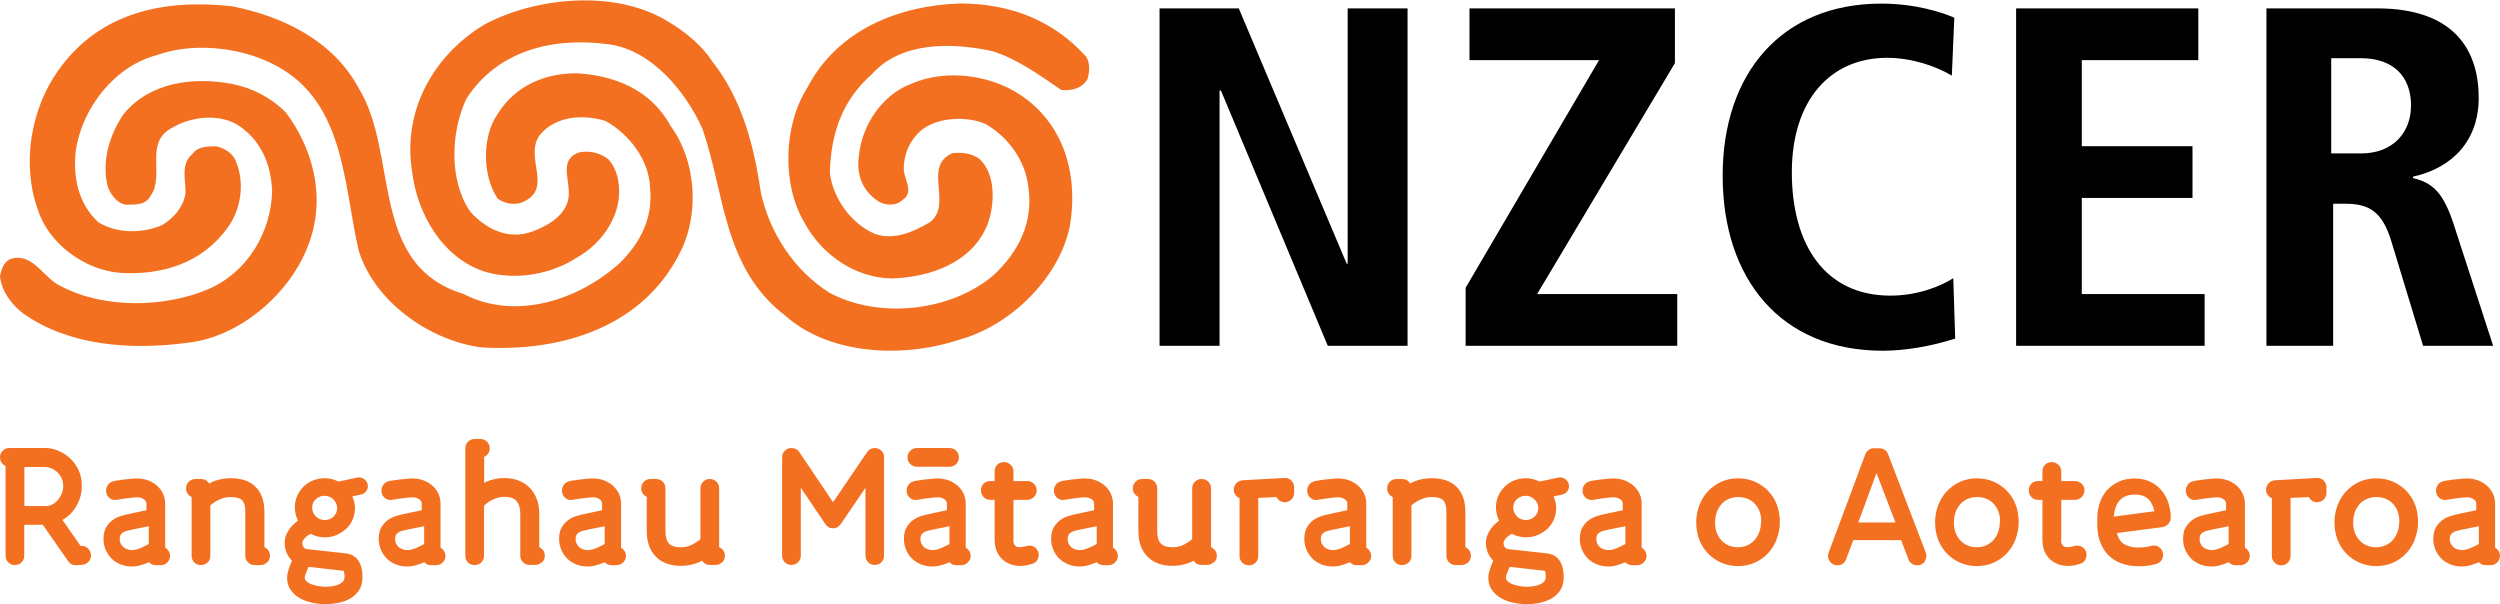<?xml version="1.0" encoding="UTF-8"?><svg id="Layer_2" xmlns="http://www.w3.org/2000/svg" viewBox="0 0 193.74 46.82"><defs><style>.cls-1,.cls-2{stroke-width:0px;}.cls-2{fill:#f37021;}</style></defs><g id="Layer_1-2"><path class="cls-2" d="M18.08,6.52c-3.09-.6-6.48-.15-8.51,2.33-1.06,1.58-1.73,3.62-1.21,5.65.23.6.83,1.43,1.58,1.36.68,0,1.36,0,1.73-.68,1.13-1.58-.53-4.14,1.66-5.27,1.36-.83,3.46-1.13,4.97-.3,1.88,1.13,2.71,3.09,2.79,5.2-.08,3.24-1.96,6.33-4.97,7.61-3.39,1.43-8.06,1.51-11.37-.23-1.28-.53-2.11-2.49-3.69-2.18-.68.08-.98.83-1.06,1.43.15,1.13.83,2.11,1.81,2.86,3.54,2.49,8.28,2.86,12.73,2.26,4.22-.45,8.36-4.14,9.57-8.21,1.06-3.31.08-6.93-1.96-9.64-1.13-1.13-2.56-1.88-4.07-2.18M27.79,6.82c3.16,5.12.75,13.71,8.13,15.96,4.07,2.11,8.96.45,12.13-2.41,1.58-1.58,2.56-3.46,2.33-5.8-.08-2.18-1.58-4.14-3.46-5.2-1.73-.53-3.84-.38-5.05,1.05-1.36,1.73,1.13,4.22-1.43,5.27-.6.23-1.36.08-1.88-.3-1.2-1.81-1.2-4.82,0-6.55,1.36-2.18,3.62-3.16,6.1-3.16,2.94.15,5.8,1.28,7.3,4.07,1.96,2.64,2.26,6.7.83,9.64-2.86,5.95-9.26,7.91-15.51,7.53-3.99-.53-8.28-3.54-9.49-7.53-1.21-5.27-1.06-11.82-6.85-14.53-2.49-1.21-6.03-1.58-8.74-.6-3.31.83-5.87,4.14-6.33,7.45-.23,2.11.23,4.07,1.73,5.5,1.43.9,3.46.9,4.97.23.9-.53,1.66-1.43,1.81-2.49,0-1.06-.38-2.26.53-3.01.38-.6,1.21-.6,1.88-.6.6.15,1.28.53,1.51,1.21.68,1.66.38,3.69-.68,5.12-1.96,2.71-5.05,3.69-8.36,3.47-2.71-.23-5.5-2.26-6.33-4.9-1.28-3.54-.53-7.83,1.58-10.77C7.68.95,12.73-.11,18,.49c3.77.75,7.76,2.56,9.79,6.33M74.41.27c-4.74.15-9.49,2.03-11.82,6.48-1.88,2.94-2.03,7.53-.23,10.54,1.36,2.49,3.92,4.22,6.7,4.29,3.01-.08,6.25-1.21,7.45-4.14.6-1.58.68-3.92-.6-5.12-.6-.45-1.36-.53-2.11-.45-2.34,1.05.08,3.92-1.73,5.35-1.28.75-2.79,1.43-4.29.9-1.88-.83-3.24-2.79-3.47-4.74.08-2.94.91-5.57,3.24-7.61,2.26-2.56,6.18-2.49,9.34-1.81,1.96.6,3.69,1.88,5.35,3.01.75.08,1.58-.08,2.03-.83.15-.45.23-1.21-.08-1.73-2.56-2.86-5.95-4.14-9.79-4.14M55.28,4.86c2.26,2.94,3.16,6.48,3.69,10.09.68,3.09,2.56,6.02,5.35,7.76,3.84,2.03,9.34,1.43,12.65-1.36,1.96-1.81,3.16-4.14,2.71-6.93-.23-1.96-1.51-3.77-3.31-4.82-1.43-.6-3.54-.53-4.82.38-.98.75-1.51,1.88-1.51,3.09,0,.83.83,1.81-.08,2.41-.53.53-1.43.45-1.96.08-1.21-.83-1.66-2.11-1.43-3.54.23-2.34,1.81-4.67,3.99-5.5,2.86-1.28,6.63-.68,9.04,1.21,3.09,2.41,3.92,6.17,3.31,9.79-.83,4.07-4.67,7.76-8.59,8.81-4.29,1.43-10.02,1.21-13.48-1.88-4.82-3.69-4.67-9.49-6.4-14.46-1.28-2.86-3.92-6.1-7.23-6.55-4.29-.6-8.66.45-11.07,4.22-1.21,2.56-1.36,6.33.3,8.74,1.21,1.36,3.01,2.26,4.9,1.51.98-.38,2.11-.98,2.56-2.03.68-1.43-.9-3.39.98-4.07.75-.15,1.58,0,2.26.53.68.75.9,1.81.83,2.86-.15,1.96-1.51,3.77-3.24,4.75-1.96,1.28-4.67,1.81-7.08,1.13-3.39-1.05-5.35-4.59-5.72-7.83-.75-4.74,1.73-9.04,5.65-11.37,3.99-2.11,10.09-2.71,14.16-.23,1.28.75,2.71,1.88,3.54,3.24"/><path class="cls-1" d="M186.84,8.22c0,1.99-1.35,3.67-3.86,3.67h-2.32v-7.38h2.29c2.47,0,3.9,1.35,3.9,3.71M193.21,26.8l-3.03-9.33c-.82-2.55-1.65-3.3-3.18-3.67v-.11c3.07-.68,5.09-2.81,5.09-6.11,0-3.63-1.84-6.93-7.87-6.93h-8.58v26.15h5.17v-11.01h.94c1.8,0,2.85.56,3.56,2.88l2.47,8.13h5.43ZM170.85,26.8v-4.01h-9.52v-7.45h8.58v-4.01h-8.58v-6.67h9.03V.65h-14.12v26.15h14.61ZM151.52,26.24l-.15-4.68c-1.01.64-2.77,1.35-4.87,1.35-5.06,0-7.64-3.93-7.64-9.55s3-8.88,7.38-8.88c2.02,0,3.9.71,5.02,1.38l.19-4.49c-.94-.41-3-1.09-5.66-1.09-7.72,0-12.29,5.39-12.29,13.34s4.46,13.56,12.4,13.56c1.76,0,3.71-.34,5.62-.94M129.98,26.8v-4.01h-10.86l10.68-17.9V.65h-15.92v4.01h10.04l-10.34,17.64v4.5h16.41ZM109.08,26.8V.65h-4.64v19.78h-.08L96,.65h-6.14v26.15h4.65V7.02h.11l8.28,19.78h6.18Z"/><path class="cls-2" d="M4.79,38.22c-.07.19-.16.35-.28.5-.12.15-.27.27-.43.36-.17.09-.35.14-.55.14h-1.64v-3.03h1.65c.1,0,.23.03.38.08.15.05.3.14.45.26.15.12.27.27.37.46.1.19.16.42.16.68,0,.18-.03.36-.1.55M6.86,43.53c.13-.14.19-.3.19-.49,0-.21-.08-.39-.23-.54-.15-.15-.34-.21-.54-.19h-.03l-1.41-2.02c.47-.26.83-.63,1.1-1.11.27-.48.4-.99.4-1.52,0-.48-.09-.9-.27-1.27-.18-.37-.41-.67-.69-.92-.28-.24-.58-.43-.91-.56-.33-.13-.64-.19-.93-.19H.72c-.2,0-.37.07-.51.21-.14.14-.21.31-.21.51,0,.15.04.29.12.41.08.12.19.2.31.26v6.96c0,.2.07.37.21.51.14.14.31.21.51.21s.38-.07.52-.21c.14-.14.21-.31.21-.51v-2.4h1.44l1.97,2.83c.15.22.37.32.65.3l.44-.03c.19-.02.35-.1.48-.23M11.53,42.16c-.18.1-.39.2-.63.31-.24.1-.47.16-.67.16-.11,0-.22-.01-.33-.05-.11-.03-.21-.08-.3-.15-.09-.07-.17-.16-.23-.27s-.09-.25-.09-.41c0-.14.03-.24.08-.32.05-.08.12-.14.21-.19.09-.05.18-.09.29-.11.11-.02.22-.05.34-.08l1.33-.27v1.38ZM12.97,43.58c.14-.14.21-.31.21-.51,0-.14-.04-.26-.11-.37-.07-.11-.16-.2-.27-.26v-3.42c0-.28-.06-.54-.17-.77-.11-.24-.27-.44-.46-.61-.19-.17-.42-.31-.69-.41-.26-.1-.54-.15-.84-.15-.15,0-.33,0-.53.03-.2.02-.39.04-.57.06-.18.02-.34.05-.48.07-.14.02-.22.04-.25.05-.18.04-.32.12-.43.26-.1.14-.16.29-.16.47,0,.23.08.41.25.56s.37.2.6.15c.1-.02.22-.04.37-.06.15-.02.29-.04.44-.06.14-.02.28-.03.42-.05.14-.01.25-.02.34-.02.17,0,.33.04.48.13.15.09.23.21.23.37v.5l-1.4.3c-.15.03-.33.07-.55.14-.22.06-.44.16-.64.3-.2.14-.38.33-.52.56-.14.23-.22.54-.22.92,0,.31.06.59.17.85s.27.49.46.68c.19.19.43.34.7.45.27.11.57.16.88.16.23,0,.45-.03.68-.1s.44-.14.64-.23c.14.15.31.23.53.23h.38c.2,0,.37-.07.51-.21M20.71,43.58c.14-.14.21-.31.21-.51,0-.15-.04-.29-.12-.41-.08-.12-.19-.2-.31-.26v-2.75c0-.83-.23-1.47-.68-1.92-.45-.45-1.1-.67-1.93-.67-.33,0-.63.04-.91.11-.28.07-.54.17-.76.3-.15-.24-.35-.35-.63-.35h-.44c-.2,0-.37.07-.51.21-.14.14-.21.31-.21.52,0,.15.04.29.12.41.08.12.19.2.31.26v4.55c0,.21.07.38.21.52.14.14.31.2.51.2s.38-.07.52-.2c.14-.14.21-.31.21-.52v-3.9c.06-.06.15-.13.25-.2.1-.07.22-.14.35-.21.13-.07.28-.12.44-.17.16-.05.34-.07.52-.07.44,0,.74.08.9.25.17.17.25.47.25.9v3.4c0,.2.07.37.21.51.14.14.31.21.51.21h.45c.2,0,.37-.07.51-.21M26.13,39.38c0,.26-.1.48-.29.66s-.42.26-.68.26-.49-.09-.68-.28c-.19-.19-.29-.42-.29-.69s.1-.48.29-.65c.19-.17.42-.26.68-.26s.49.1.68.29c.19.19.29.42.29.68M23.62,44.77c0-.05.01-.12.04-.2.03-.08.06-.17.09-.25.03-.09.06-.17.09-.24.03-.07.06-.12.08-.15l2.66.3h.05c.02.06.03.11.05.18.01.07.02.18.02.32,0,.15-.05.28-.16.37-.1.1-.23.17-.38.23-.15.05-.31.09-.48.11-.17.02-.33.03-.46.03-.08,0-.21,0-.39-.03-.18-.02-.36-.05-.54-.11-.18-.05-.34-.13-.47-.22-.13-.09-.2-.2-.2-.34M28.36,38.1c.1-.13.15-.27.15-.42,0-.22-.09-.39-.26-.53-.17-.14-.36-.18-.57-.14l-1.45.31c-.34-.17-.7-.26-1.06-.26-.32,0-.62.06-.9.17-.29.11-.53.27-.74.48-.21.2-.37.44-.5.72-.12.28-.18.57-.18.89,0,.35.08.7.24,1.03-.32.23-.57.49-.75.79-.19.3-.28.6-.28.91,0,.55.19,1.02.57,1.4-.1.22-.19.44-.26.68-.08.24-.12.44-.12.63,0,.38.09.7.28.96.19.26.42.48.71.64.29.16.61.28.97.35.35.07.69.11,1.02.11.34,0,.69-.04,1.03-.11.34-.07.64-.19.92-.35.27-.16.49-.38.66-.64.17-.27.25-.6.25-.99,0-.35-.04-.64-.12-.88-.08-.23-.19-.42-.32-.56-.13-.14-.28-.24-.43-.3s-.31-.1-.47-.11l-3.07-.34s-.1-.07-.16-.15c-.06-.08-.09-.19-.09-.34,0-.07.06-.18.17-.32.11-.14.27-.26.48-.36.33.18.7.27,1.1.27.32,0,.62-.06.9-.18.28-.12.53-.28.75-.48.21-.2.38-.44.5-.72.12-.28.18-.57.18-.89,0-.15-.02-.3-.05-.44-.03-.14-.08-.29-.16-.46l.67-.14c.16-.04.29-.12.39-.24M32.88,42.16c-.18.1-.39.2-.63.31-.24.1-.47.16-.67.16-.11,0-.22-.01-.33-.05-.11-.03-.22-.08-.31-.15-.09-.07-.17-.16-.23-.27s-.09-.25-.09-.41c0-.14.03-.24.08-.32.05-.08.12-.14.21-.19.09-.05.18-.09.29-.11.11-.02.22-.05.34-.08l1.33-.27v1.38ZM34.31,43.58c.14-.14.21-.31.21-.51,0-.14-.04-.26-.11-.37-.07-.11-.16-.2-.27-.26v-3.42c0-.28-.06-.54-.17-.77-.11-.24-.27-.44-.46-.61-.19-.17-.42-.31-.69-.41-.26-.1-.54-.15-.84-.15-.15,0-.33,0-.53.03-.2.02-.39.04-.57.06-.18.02-.34.05-.48.07-.14.02-.22.04-.25.05-.18.04-.32.12-.43.26-.1.14-.16.29-.16.47,0,.23.08.41.25.56s.37.2.6.15c.1-.02.22-.04.37-.06.15-.02.29-.04.44-.06.14-.02.29-.03.42-.05.14-.01.25-.02.34-.02.17,0,.33.04.48.13.15.09.22.21.22.37v.5l-1.4.3c-.15.03-.33.07-.55.14-.22.06-.44.16-.64.3-.2.14-.38.33-.52.56-.14.23-.22.54-.22.92,0,.31.06.59.17.85.11.26.27.49.46.68.19.19.43.34.7.45.27.11.57.16.88.16.23,0,.45-.03.68-.1.23-.06.44-.14.64-.23.14.15.31.23.53.23h.38c.2,0,.37-.07.51-.21M42.01,43.58c.14-.14.21-.31.21-.51,0-.15-.04-.29-.12-.41-.08-.12-.19-.2-.31-.26v-2.6c0-.41-.06-.78-.19-1.12s-.31-.63-.54-.87c-.23-.24-.51-.43-.84-.56-.33-.13-.7-.2-1.12-.2-.31,0-.59.03-.86.1-.26.06-.5.15-.72.27v-2.01c.13-.05.23-.14.31-.26.08-.12.12-.25.12-.41,0-.2-.07-.37-.21-.51-.14-.14-.31-.21-.52-.21h-.44c-.2,0-.37.07-.51.21-.14.14-.21.31-.21.51v8.33c0,.21.07.38.21.52.14.14.31.2.51.2.21,0,.38-.07.52-.2.14-.14.21-.31.21-.52v-3.88c.06-.06.15-.14.26-.22.11-.08.23-.16.37-.23.14-.07.28-.12.44-.17.16-.05.33-.07.51-.07.44,0,.75.11.94.33.19.22.29.54.29.97v3.26c0,.2.07.37.21.51.14.14.31.21.51.21h.43c.21,0,.38-.07.52-.21M46.86,42.16c-.18.1-.39.2-.63.31-.24.1-.46.16-.67.16-.11,0-.22-.01-.33-.05-.11-.03-.21-.08-.31-.15-.09-.07-.16-.16-.22-.27-.06-.11-.09-.25-.09-.41,0-.14.03-.24.08-.32.05-.08.13-.14.21-.19.09-.05.18-.09.29-.11.11-.02.22-.05.34-.08l1.33-.27v1.38ZM48.3,43.58c.14-.14.21-.31.21-.51,0-.14-.04-.26-.11-.37-.07-.11-.16-.2-.27-.26v-3.42c0-.28-.06-.54-.17-.77s-.27-.44-.46-.61c-.19-.17-.42-.31-.69-.41-.26-.1-.54-.15-.84-.15-.15,0-.33,0-.53.03-.2.02-.39.04-.57.06-.18.02-.34.05-.48.07-.14.02-.23.04-.25.05-.18.04-.32.12-.43.26-.1.14-.16.29-.16.47,0,.23.08.41.25.56.17.15.37.2.6.15.1-.02.22-.04.37-.06.14-.02.29-.04.43-.06.15-.02.29-.03.42-.05.14-.01.25-.02.34-.02.17,0,.33.04.48.13.15.09.22.21.22.37v.5l-1.4.3c-.14.03-.33.07-.55.14-.22.06-.43.16-.64.3-.2.14-.38.33-.52.56-.15.23-.22.54-.22.92,0,.31.06.59.17.85.11.26.27.49.46.68.19.19.43.34.7.45.27.11.57.16.88.16.23,0,.45-.03.68-.1s.44-.14.64-.23c.14.15.31.23.53.23h.38c.2,0,.37-.07.51-.21M55.97,43.58c.14-.14.21-.31.21-.51,0-.15-.04-.29-.13-.41-.09-.12-.19-.2-.32-.26v-4.55c0-.21-.07-.38-.21-.52-.14-.14-.31-.21-.52-.21s-.37.07-.51.21c-.14.14-.21.31-.21.52v3.93c-.13.12-.32.25-.59.4-.26.15-.57.23-.93.23-.43,0-.74-.1-.92-.3-.18-.2-.27-.51-.27-.94v-3.32c0-.21-.07-.38-.21-.52-.14-.14-.31-.21-.52-.21h-.43c-.2,0-.37.07-.51.21-.14.14-.21.31-.21.52,0,.15.04.29.12.4.08.11.19.2.31.26v2.65c0,.83.23,1.48.69,1.96.46.48,1.11.73,1.96.73.32,0,.61-.04.89-.11.28-.07.52-.17.74-.29.15.22.35.33.61.33h.43c.21,0,.38-.07.52-.21M68.51,43.06v-7.62c.01-.2-.06-.37-.2-.51-.15-.14-.32-.21-.52-.21-.12,0-.23.03-.33.08-.1.05-.19.13-.26.23l-2.64,3.89-2.62-3.89c-.07-.1-.16-.18-.26-.23-.1-.05-.22-.08-.35-.08-.2,0-.37.07-.51.21-.14.14-.21.31-.21.51v7.62c0,.2.07.37.21.51.14.14.31.21.51.21.21,0,.38-.07.52-.21.14-.14.21-.31.21-.51v-5.26l1.9,2.81c.14.22.34.33.6.33.13,0,.24-.03.34-.09.1-.06.19-.14.26-.24l1.91-2.81v5.26c0,.2.07.37.21.51.14.14.31.21.51.21.21,0,.38-.07.52-.21.14-.14.2-.31.2-.51M74.1,35.96c.14-.14.21-.31.21-.52s-.07-.37-.21-.51c-.14-.14-.31-.21-.52-.21h-2.53c-.2,0-.37.07-.51.21-.14.14-.21.31-.21.51s.07.38.21.52c.14.14.31.21.51.21h2.53c.21,0,.38-.07.52-.21M73.58,42.16c-.18.1-.39.2-.63.31-.24.1-.47.16-.67.16-.11,0-.22-.01-.33-.05-.11-.03-.22-.08-.31-.15-.09-.07-.16-.16-.22-.27s-.09-.25-.09-.41c0-.14.03-.24.08-.32.05-.08.13-.14.21-.19.09-.05.18-.09.29-.11.11-.02.22-.05.34-.08l1.33-.27v1.38ZM75.01,43.58c.14-.14.21-.31.21-.51,0-.14-.04-.26-.11-.37-.07-.11-.16-.2-.27-.26v-3.42c0-.28-.06-.54-.17-.77-.11-.24-.27-.44-.46-.61-.2-.17-.42-.31-.69-.41-.26-.1-.54-.15-.84-.15-.15,0-.33,0-.53.03-.2.02-.39.04-.57.06-.18.02-.34.05-.48.07-.14.02-.22.04-.25.05-.18.04-.32.12-.43.26-.1.14-.16.29-.16.47,0,.23.08.41.25.56s.37.2.6.15c.1-.02.22-.04.37-.06.15-.02.29-.04.44-.06.14-.02.29-.03.42-.05.14-.01.25-.02.34-.02.17,0,.33.04.48.13.15.09.22.21.22.37v.5l-1.4.3c-.14.03-.33.07-.55.14-.22.06-.43.16-.64.3-.2.14-.38.33-.52.56-.15.23-.22.54-.22.92,0,.31.06.59.17.85.11.26.27.49.46.68.2.19.43.34.7.45.27.11.57.16.88.16.23,0,.45-.03.68-.1.23-.06.44-.14.64-.23.14.15.31.23.53.23h.38c.2,0,.37-.07.51-.21M78.54,41.84v-3.1h1.06c.2,0,.37-.07.52-.22.15-.14.22-.32.22-.52s-.07-.37-.22-.51c-.14-.14-.32-.21-.52-.21h-1.06v-.75c0-.2-.07-.37-.22-.51-.14-.14-.32-.21-.52-.21-.21,0-.38.07-.52.21-.14.14-.2.31-.2.51v.75h-.34c-.21,0-.38.07-.52.21-.14.14-.2.31-.2.51s.07.37.2.52c.14.14.31.22.52.22h.34v3.1c0,.3.05.57.14.82.1.25.23.46.41.64.18.18.39.31.63.41.24.1.51.15.8.15.22,0,.42-.03.62-.08.2-.05.31-.08.36-.1.14-.05.26-.14.34-.27s.12-.26.12-.41c0-.21-.08-.38-.22-.52-.15-.14-.32-.2-.51-.2-.1,0-.19.02-.27.05-.05.02-.13.03-.22.05-.09.01-.16.02-.22.02h-.04s-.1,0-.15-.01c-.05,0-.11-.03-.16-.07-.05-.04-.09-.09-.13-.17s-.05-.18-.05-.32M84.99,42.16c-.18.1-.39.2-.63.31-.24.1-.47.16-.67.16-.11,0-.22-.01-.33-.05-.11-.03-.22-.08-.31-.15-.09-.07-.16-.16-.22-.27s-.09-.25-.09-.41c0-.14.03-.24.08-.32.05-.08.13-.14.21-.19.09-.05.18-.09.29-.11.11-.02.22-.05.34-.08l1.33-.27v1.38ZM86.42,43.58c.14-.14.21-.31.21-.51,0-.14-.04-.26-.11-.37-.07-.11-.16-.2-.27-.26v-3.42c0-.28-.06-.54-.17-.77-.11-.24-.27-.44-.46-.61-.2-.17-.42-.31-.69-.41-.26-.1-.54-.15-.84-.15-.15,0-.33,0-.53.03-.2.02-.39.04-.57.06-.18.02-.34.05-.48.07-.14.02-.22.04-.25.05-.18.04-.32.12-.43.26-.1.14-.16.29-.16.47,0,.23.08.41.25.56s.37.2.6.15c.1-.02.22-.04.37-.06.15-.02.29-.04.44-.06.14-.02.29-.03.42-.05.14-.01.25-.02.34-.02.17,0,.33.04.48.13.15.09.22.21.22.37v.5l-1.4.3c-.14.03-.33.07-.55.14-.22.06-.43.16-.64.3-.2.14-.38.33-.52.56-.15.23-.22.54-.22.92,0,.31.06.59.17.85s.27.49.46.68c.2.19.43.34.7.45.27.11.57.16.88.16.23,0,.45-.03.68-.1.23-.06.44-.14.64-.23.14.15.31.23.53.23h.38c.2,0,.37-.07.51-.21M94.09,43.58c.14-.14.21-.31.21-.51,0-.15-.04-.29-.13-.41-.09-.12-.19-.2-.32-.26v-4.55c0-.21-.07-.38-.21-.52-.14-.14-.31-.21-.52-.21s-.37.07-.52.21c-.14.14-.21.31-.21.52v3.93c-.13.12-.32.25-.59.4-.26.15-.57.23-.93.23-.43,0-.74-.1-.92-.3-.18-.2-.27-.51-.27-.94v-3.32c0-.21-.07-.38-.21-.52-.14-.14-.31-.21-.52-.21h-.44c-.2,0-.37.07-.51.21-.14.14-.21.31-.21.52,0,.15.04.29.12.4.08.11.19.2.31.26v2.65c0,.83.23,1.48.69,1.96.46.48,1.12.73,1.96.73.32,0,.61-.04.89-.11.28-.07.52-.17.74-.29.14.22.35.33.61.33h.43c.21,0,.38-.07.52-.21M100.08,38.71c.14-.14.21-.31.21-.51v-.43c0-.21-.07-.38-.2-.52-.14-.14-.31-.21-.52-.21h-.05l-3.23.18c-.19.02-.35.1-.48.23-.13.14-.2.3-.2.5,0,.14.04.28.12.39s.19.21.33.27v4.48c0,.2.07.37.21.51.14.14.31.21.51.21.21,0,.38-.07.52-.21.14-.14.21-.31.21-.51v-4.5l1.41-.07c.06.12.15.21.26.29.11.07.24.11.39.11.2,0,.37-.07.51-.21M104.61,42.16c-.18.1-.39.2-.63.31-.24.1-.46.16-.67.16-.11,0-.22-.01-.33-.05-.11-.03-.21-.08-.31-.15-.09-.07-.16-.16-.22-.27s-.09-.25-.09-.41c0-.14.03-.24.08-.32.05-.08.13-.14.21-.19.09-.05.18-.09.29-.11.11-.02.22-.05.34-.08l1.33-.27v1.38ZM106.05,43.58c.14-.14.21-.31.21-.51,0-.14-.04-.26-.11-.37-.07-.11-.16-.2-.27-.26v-3.42c0-.28-.06-.54-.17-.77-.11-.24-.27-.44-.46-.61-.19-.17-.42-.31-.69-.41-.26-.1-.54-.15-.84-.15-.15,0-.33,0-.53.03-.2.02-.39.04-.57.06-.18.02-.34.05-.48.07-.14.02-.23.04-.25.05-.18.04-.32.12-.43.26-.1.14-.16.29-.16.47,0,.23.08.41.25.56.17.15.37.2.6.15.1-.02.22-.04.37-.06.14-.02.29-.04.43-.06.15-.02.29-.03.42-.05.14-.01.25-.02.34-.02.17,0,.33.04.48.13.15.09.22.21.22.37v.5l-1.4.3c-.14.03-.33.07-.55.14-.22.06-.43.16-.64.3-.2.14-.38.33-.52.56-.14.23-.22.54-.22.92,0,.31.06.59.17.85.11.26.27.49.46.68.19.19.43.34.7.45.27.11.57.16.88.16.23,0,.45-.03.68-.1s.44-.14.64-.23c.14.15.31.23.53.23h.38c.2,0,.37-.07.51-.21M113.78,43.58c.14-.14.21-.31.21-.51,0-.15-.04-.29-.12-.41-.08-.12-.19-.2-.31-.26v-2.75c0-.83-.23-1.47-.68-1.92-.45-.45-1.1-.67-1.93-.67-.33,0-.63.04-.91.11-.28.07-.53.17-.76.3-.14-.24-.35-.35-.63-.35h-.43c-.2,0-.37.07-.51.21-.14.14-.21.31-.21.52,0,.15.04.29.12.41.08.12.19.2.31.26v4.55c0,.21.07.38.21.52.14.14.31.2.51.2.21,0,.38-.07.52-.2.14-.14.21-.31.21-.52v-3.9c.06-.06.15-.13.25-.2.1-.07.22-.14.35-.21s.28-.12.44-.17c.16-.05.34-.07.52-.07.43,0,.74.08.9.25.17.17.25.47.25.9v3.4c0,.2.07.37.21.51.14.14.31.21.51.21h.45c.2,0,.37-.07.51-.21M119.21,39.38c0,.26-.1.48-.29.66s-.42.26-.68.26-.49-.09-.68-.28c-.19-.19-.29-.42-.29-.69s.09-.48.29-.65c.19-.17.42-.26.68-.26s.49.1.68.29c.19.19.29.42.29.68M116.7,44.77c0-.05.01-.12.04-.2.03-.08.06-.17.09-.25.03-.09.06-.17.1-.24.03-.07.06-.12.08-.15l2.66.3h.05c.02.06.03.11.05.18.01.07.02.18.02.32,0,.15-.05.28-.16.37-.1.1-.23.17-.38.23-.15.05-.31.09-.48.11-.17.02-.33.03-.46.03-.08,0-.21,0-.39-.03-.18-.02-.36-.05-.54-.11-.18-.05-.34-.13-.47-.22-.13-.09-.2-.2-.2-.34M121.44,38.1c.1-.13.15-.27.15-.42,0-.22-.09-.39-.26-.53-.17-.14-.36-.18-.57-.14l-1.45.31c-.34-.17-.7-.26-1.06-.26-.32,0-.62.06-.9.17-.29.11-.53.27-.74.48-.21.2-.37.44-.5.72-.12.28-.18.57-.18.89,0,.35.08.7.25,1.03-.32.23-.57.49-.75.79s-.28.6-.28.91c0,.55.19,1.02.57,1.4-.1.22-.19.44-.26.68-.08.24-.12.44-.12.63,0,.38.09.7.28.96.19.26.42.48.71.64.29.16.61.28.97.35.35.07.69.11,1.02.11.34,0,.69-.04,1.03-.11.34-.07.65-.19.92-.35.27-.16.49-.38.66-.64.17-.27.25-.6.25-.99,0-.35-.04-.64-.12-.88-.08-.23-.19-.42-.32-.56-.13-.14-.28-.24-.43-.3-.16-.06-.31-.1-.47-.11l-3.07-.34s-.1-.07-.16-.15c-.06-.08-.09-.19-.09-.34,0-.07.06-.18.17-.32.11-.14.27-.26.48-.36.34.18.7.27,1.1.27.32,0,.62-.06.9-.18.29-.12.53-.28.75-.48.21-.2.38-.44.5-.72.12-.28.18-.57.18-.89,0-.15-.02-.3-.05-.44-.03-.14-.08-.29-.16-.46l.67-.14c.16-.04.29-.12.39-.24M125.96,42.16c-.18.1-.39.2-.63.31-.24.1-.46.16-.67.16-.11,0-.22-.01-.33-.05-.11-.03-.21-.08-.31-.15-.09-.07-.16-.16-.22-.27s-.09-.25-.09-.41c0-.14.03-.24.08-.32.05-.08.12-.14.21-.19.09-.05.18-.09.29-.11.11-.02.22-.05.34-.08l1.33-.27v1.38ZM127.39,43.58c.14-.14.21-.31.21-.51,0-.14-.04-.26-.11-.37-.07-.11-.16-.2-.27-.26v-3.42c0-.28-.06-.54-.17-.77-.11-.24-.27-.44-.46-.61-.19-.17-.42-.31-.69-.41-.26-.1-.54-.15-.84-.15-.15,0-.33,0-.53.03-.2.02-.39.04-.57.06-.18.02-.34.05-.48.07-.14.02-.23.04-.25.05-.18.04-.32.12-.43.26-.1.14-.16.29-.16.47,0,.23.08.41.25.56s.37.2.6.15c.1-.02.22-.04.37-.06.14-.02.29-.04.43-.06.15-.02.29-.03.42-.05.14-.01.25-.02.34-.02.17,0,.33.04.48.13.15.09.23.21.23.37v.5l-1.4.3c-.15.03-.33.07-.55.14-.22.06-.44.16-.64.3-.2.14-.38.33-.52.56-.14.23-.22.54-.22.92,0,.31.06.59.17.85.11.26.27.49.46.68.19.19.43.34.7.45.27.11.57.16.88.16.23,0,.45-.03.68-.1.23-.06.44-.14.64-.23.14.15.31.23.53.23h.38c.2,0,.37-.07.51-.21M136.47,40.44c0,.26-.04.51-.12.75-.08.24-.2.45-.35.63-.15.18-.34.32-.56.43-.22.1-.47.16-.75.16-.53,0-.95-.18-1.28-.53-.33-.35-.5-.82-.5-1.4,0-.26.04-.51.12-.75.08-.24.2-.45.35-.63s.34-.32.56-.42c.22-.1.47-.16.75-.16.53,0,.97.17,1.3.52.33.35.5.81.5,1.39M137.69,41.76c.16-.41.24-.85.24-1.32s-.08-.94-.24-1.35c-.16-.41-.39-.77-.69-1.07-.3-.3-.64-.53-1.03-.7-.39-.17-.82-.25-1.28-.25s-.92.09-1.31.27c-.39.18-.73.43-1.02.73-.29.31-.51.67-.67,1.09-.16.42-.24.86-.24,1.32,0,.49.08.94.24,1.35.16.41.39.77.68,1.07s.63.53,1.03.71c.39.17.82.26,1.28.26s.92-.09,1.32-.27c.4-.18.74-.43,1.03-.74.29-.31.51-.68.67-1.09M146.89,40.49h-2.88l1.41-3.83,1.47,3.83ZM149.16,43.48c.06-.09.1-.19.12-.31.02-.12,0-.24-.04-.35l-2.92-7.62c-.05-.15-.14-.26-.26-.34-.12-.08-.26-.12-.41-.12h-.43c-.15,0-.29.04-.41.13-.12.09-.21.2-.26.35l-2.84,7.61c-.04.12-.06.23-.04.35.02.11.06.22.12.31.06.1.15.17.25.23.1.06.22.09.35.09.15,0,.29-.04.41-.12.12-.08.21-.19.26-.34l.56-1.49h3.71l.57,1.49c.05.15.14.26.27.34.13.08.26.12.41.12.13,0,.24-.03.35-.09s.19-.13.25-.22M154.98,40.44c0,.26-.04.51-.12.75-.08.24-.2.45-.35.63-.15.18-.34.32-.56.43-.22.1-.47.16-.75.16-.53,0-.95-.18-1.28-.53-.33-.35-.5-.82-.5-1.4,0-.26.04-.51.12-.75s.2-.45.35-.63c.15-.18.34-.32.56-.42.22-.1.47-.16.75-.16.53,0,.97.17,1.3.52s.5.81.5,1.39M156.2,41.76c.16-.41.24-.85.24-1.32s-.08-.94-.24-1.35c-.16-.41-.39-.77-.69-1.07-.29-.3-.64-.53-1.03-.7-.39-.17-.82-.25-1.28-.25s-.92.09-1.31.27c-.39.18-.73.43-1.02.73-.29.31-.51.67-.67,1.09-.16.42-.24.86-.24,1.32,0,.49.08.94.24,1.35.16.41.39.77.68,1.07.29.3.63.53,1.03.71.39.17.82.26,1.28.26s.92-.09,1.32-.27c.4-.18.74-.43,1.03-.74.29-.31.51-.68.67-1.09M159.74,41.84v-3.1h1.06c.2,0,.37-.07.52-.22.14-.14.22-.32.22-.52s-.07-.37-.22-.51c-.15-.14-.32-.21-.52-.21h-1.06v-.75c0-.2-.07-.37-.22-.51-.15-.14-.32-.21-.52-.21-.21,0-.38.07-.52.21-.14.14-.2.31-.2.51v.75h-.34c-.21,0-.38.07-.52.21-.14.14-.2.31-.2.51s.07.37.2.52c.14.14.31.22.52.22h.34v3.1c0,.3.05.57.14.82.09.25.23.46.41.64.18.18.39.31.63.41.24.1.51.15.8.15.22,0,.42-.03.62-.08.19-.05.31-.08.36-.1.15-.05.26-.14.34-.27.08-.13.12-.26.12-.41,0-.21-.07-.38-.22-.52-.15-.14-.32-.2-.51-.2-.1,0-.19.02-.27.05-.05.02-.13.03-.22.05-.09.01-.16.02-.22.02h-.04s-.1,0-.15-.01c-.05,0-.11-.03-.16-.07-.05-.04-.09-.09-.13-.17-.04-.08-.05-.18-.05-.32M166.94,39.62l-3.14.42c.03-.24.08-.47.14-.68.07-.21.16-.39.29-.54.12-.15.28-.27.48-.36.2-.09.44-.13.73-.13.24,0,.45.03.62.09.17.06.31.15.43.26.12.11.21.25.29.41.07.16.13.33.18.52M168.04,40.59c.13-.13.19-.28.18-.45v-.27c-.03-.34-.1-.68-.22-1.02-.12-.33-.3-.63-.53-.89-.23-.26-.52-.48-.86-.64-.34-.16-.73-.24-1.18-.24s-.86.08-1.22.24c-.36.16-.66.38-.91.65-.25.28-.44.6-.57.98-.13.38-.2.78-.2,1.22v.49c0,.49.07.93.22,1.33.15.4.35.74.63,1.02.27.28.6.5,1,.64.39.15.83.23,1.32.23.4,0,.73-.03.99-.08.26-.06.41-.09.45-.11.15-.05.27-.14.36-.27.09-.13.13-.28.13-.43,0-.25-.1-.44-.3-.58-.2-.14-.42-.18-.65-.1-.02.01-.12.03-.31.07-.19.04-.41.05-.67.05-.41,0-.76-.08-1.05-.24-.29-.16-.49-.46-.6-.88l3.52-.46c.18-.03.34-.11.46-.24M172.71,42.16c-.18.1-.39.2-.63.31-.24.1-.47.16-.67.16-.11,0-.22-.01-.33-.05-.11-.03-.22-.08-.31-.15-.09-.07-.17-.16-.22-.27-.06-.11-.09-.25-.09-.41,0-.14.03-.24.08-.32.05-.08.12-.14.21-.19.09-.05.18-.09.29-.11.11-.02.22-.05.34-.08l1.33-.27v1.38ZM174.14,43.58c.14-.14.21-.31.21-.51,0-.14-.04-.26-.11-.37-.07-.11-.16-.2-.27-.26v-3.42c0-.28-.06-.54-.17-.77s-.27-.44-.46-.61c-.2-.17-.42-.31-.69-.41-.26-.1-.54-.15-.84-.15-.15,0-.33,0-.53.03-.2.02-.39.04-.57.06-.18.02-.34.05-.48.07-.14.02-.22.04-.25.05-.18.04-.32.12-.43.26-.1.14-.16.29-.16.47,0,.23.08.41.25.56.17.15.37.2.6.15.1-.02.22-.04.37-.06.15-.02.29-.04.44-.06.14-.02.29-.03.42-.05.14-.01.25-.02.34-.02.17,0,.33.04.48.13.15.09.22.21.22.37v.5l-1.4.3c-.15.03-.33.07-.55.14-.22.06-.44.16-.64.3-.2.14-.38.33-.52.56-.15.23-.22.54-.22.92,0,.31.06.59.17.85.11.26.27.49.46.68.19.19.43.34.7.45.27.11.57.16.88.16.23,0,.45-.03.68-.1.23-.06.44-.14.64-.23.14.15.31.23.53.23h.38c.2,0,.37-.07.51-.21M180.08,38.71c.14-.14.21-.31.21-.51v-.43c0-.21-.07-.38-.2-.52-.14-.14-.31-.21-.52-.21h-.05l-3.23.18c-.19.02-.35.1-.48.23-.13.14-.2.3-.2.5,0,.14.04.28.12.39.08.12.19.21.33.27v4.48c0,.2.07.37.21.51.14.14.31.21.51.21.21,0,.38-.07.52-.21.14-.14.21-.31.21-.51v-4.5l1.41-.07c.06.12.15.21.26.29.11.07.24.11.39.11.2,0,.37-.07.51-.21M185.93,40.44c0,.26-.04.51-.12.75-.08.24-.2.45-.35.63-.15.18-.34.32-.57.43-.22.1-.47.16-.75.16-.53,0-.95-.18-1.28-.53-.33-.35-.5-.82-.5-1.4,0-.26.04-.51.12-.75.08-.24.2-.45.35-.63.15-.18.34-.32.56-.42s.47-.16.75-.16c.53,0,.97.17,1.3.52.33.35.5.81.5,1.39M187.15,41.76c.16-.41.24-.85.24-1.32s-.08-.94-.24-1.35c-.16-.41-.39-.77-.69-1.07-.29-.3-.64-.53-1.03-.7-.39-.17-.82-.25-1.28-.25s-.92.09-1.31.27c-.39.18-.73.43-1.02.73-.29.31-.51.67-.67,1.09s-.24.86-.24,1.32c0,.49.08.94.24,1.35.16.41.39.77.68,1.07s.63.53,1.03.71c.39.17.82.26,1.28.26s.92-.09,1.32-.27c.4-.18.74-.43,1.03-.74.29-.31.51-.68.67-1.09M192.1,42.16c-.18.1-.39.2-.63.31-.24.1-.46.16-.67.16-.11,0-.22-.01-.33-.05s-.21-.08-.31-.15c-.09-.07-.16-.16-.22-.27-.06-.11-.09-.25-.09-.41,0-.14.03-.24.08-.32.05-.08.13-.14.21-.19.09-.05.18-.09.29-.11.11-.02.22-.05.34-.08l1.33-.27v1.38ZM193.74,43.07c0-.14-.04-.26-.11-.37-.07-.11-.16-.2-.27-.26v-3.42c0-.28-.06-.54-.17-.77s-.27-.44-.46-.61c-.19-.17-.42-.31-.69-.41-.26-.1-.54-.15-.84-.15-.15,0-.33,0-.53.03-.2.02-.39.04-.57.06-.18.02-.34.05-.48.07-.14.02-.23.04-.25.05-.18.04-.32.12-.43.26-.1.14-.16.29-.16.47,0,.23.08.41.25.56s.37.2.6.15c.1-.02.22-.04.37-.06.14-.02.29-.04.43-.06.15-.02.29-.03.42-.05.14-.01.25-.02.34-.02.17,0,.33.04.48.13.15.09.23.21.23.37v.5l-1.4.3c-.15.03-.33.07-.55.14-.22.06-.44.16-.64.3-.2.14-.38.33-.52.56-.14.23-.22.54-.22.92,0,.31.06.59.17.85s.27.49.46.68c.19.19.43.34.7.45.27.11.57.16.88.16.23,0,.45-.03.68-.1s.44-.14.64-.23c.14.15.31.23.53.23h.38c.2,0,.37-.07.51-.21.14-.14.21-.31.21-.51"/></g></svg>